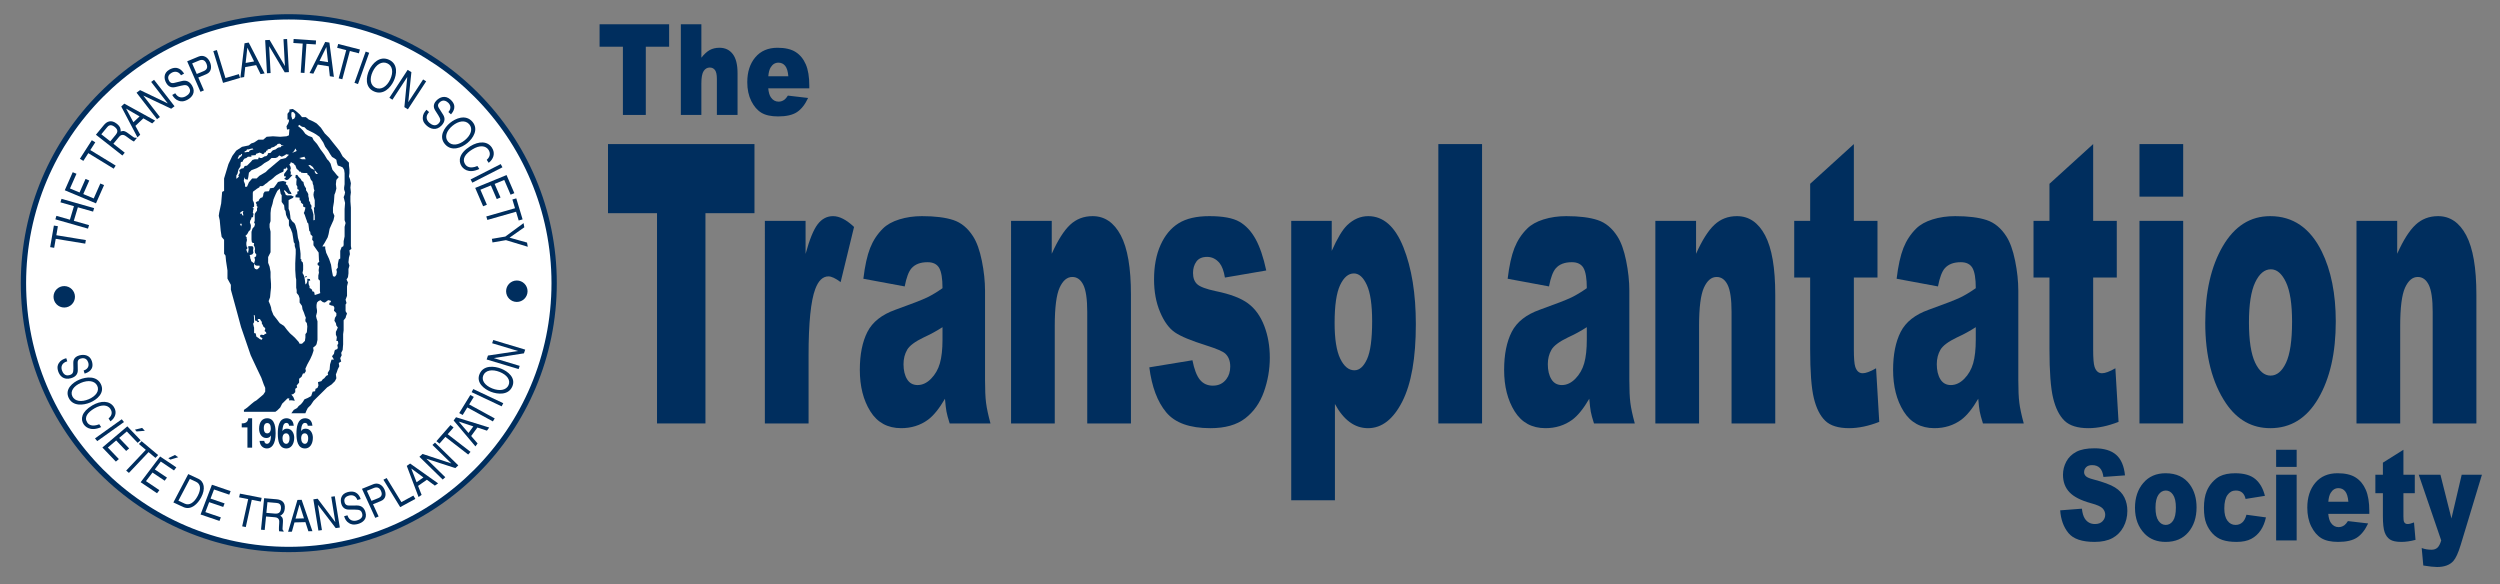 <?xml version="1.0" encoding="utf-8"?>
<!-- Generator: Adobe Illustrator 16.0.5, SVG Export Plug-In . SVG Version: 6.00 Build 0)  -->
<!DOCTYPE svg PUBLIC "-//W3C//DTD SVG 1.1//EN" "http://www.w3.org/Graphics/SVG/1.1/DTD/svg11.dtd">
<svg version="1.1" id="Layer_1" xmlns="http://www.w3.org/2000/svg" xmlns:xlink="http://www.w3.org/1999/xlink" x="0px" y="0px"
	 width="529.104px" height="123.678px" viewBox="0 0 529.104 123.678" enable-background="new 0 0 529.104 123.678"
	 xml:space="preserve">
<rect x="0" y="0" width="529.104" height="123.678" fill="#808080" stroke="none"/>
<g>
	<ellipse fill="#FFFFFF" cx="61.122" cy="59.928" rx="56.159" ry="56.364"/>
	<g>
		<path fill="#002E5E" d="M61.121,116.855c-31.276,0-56.72-25.537-56.72-56.927C4.401,28.538,29.845,3,61.121,3
			c31.277,0,56.722,25.538,56.722,56.928C117.843,91.318,92.398,116.855,61.121,116.855z M61.121,4.125
			c-30.655,0-55.595,25.033-55.595,55.803c0,30.77,24.94,55.802,55.595,55.802c30.656,0,55.597-25.032,55.597-55.802
			C116.718,29.158,91.777,4.125,61.121,4.125z"/>
	</g>
	<path fill="#FFFFFF" d="M65.728,67.46l0.884-0.817c0,0,0.723,0.224,0.943,0c0.222-0.218,1.768-0.249,1.768-0.249l1.385,0.438
		l0.818,1.569l0.32,1.511l0.373,2.387v2.07l-0.187,2.012l-0.377,1.383l-0.443,1.191l-0.248,1.695l-0.947,2.698l-2.02,2.01
		l-4.854,5.628l-5.676-0.305l7.693-13.672l0.758-4.647L65.728,67.46z"/>
	<polygon fill="#FFFFFF" points="61.739,73.245 61.739,73.245 60.558,72.279 61.54,71.315 62.523,72.038 62.721,72.764 
		62.523,73.483 61.739,74.928 61.54,75.654 61.346,74.21 	"/>
	<polygon fill="#FFFFFF" points="58.983,71.798 58.787,70.591 59.379,69.628 59.577,68.662 59.183,67.46 58.593,67.22 57.605,67.22 
		57.41,68.183 58.396,68.424 59.379,69.628 58.787,70.591 58,70.833 58,71.798 	"/>
	<polygon fill="#FFFFFF" points="55.445,66.259 56.03,66.018 57.016,65.773 56.03,66.018 55.839,67.22 	"/>
	<polygon fill="#FFFFFF" points="56.343,66.765 56.343,66.765 56.634,66.93 56.343,67.011 	"/>
	<polygon fill="#002E5E" points="61.972,23.062 62.586,23.468 63.408,24.181 63.915,24.787 64.734,24.787 65.354,25.293 
		66.272,25.699 66.993,26.105 67.911,27.019 68.731,28.233 69.652,29.145 70.37,30.061 71.189,31.078 71.906,31.988 72.521,33.106 
		73.238,33.812 73.854,34.425 73.854,35.028 73.952,35.845 73.952,36.655 73.854,37.362 74.057,37.871 74.263,38.786 74.161,39.695 
		74.263,40.708 74.161,41.522 74.161,42.636 74.263,43.957 74.263,45.071 74.263,45.982 74.263,47.099 74.263,47.912 74.263,49.028 
		74.263,50.14 74.263,51.052 74.263,52.068 74.367,52.677 73.952,52.981 74.057,53.794 73.854,54.502 73.751,55.515 73.952,56.227 
		73.751,56.935 73.751,57.851 73.646,58.661 73.338,59.166 73.646,59.779 73.444,60.585 73.444,61.603 73.444,62.616 73.14,63.429 
		73.338,64.138 73.14,64.443 73.14,65.048 73.14,65.859 73.444,66.37 73.238,66.875 73.14,67.278 72.728,67.79 72.728,68.393 
		72.728,69.004 72.728,69.917 72.622,70.728 72.622,71.541 72.622,72.856 72.521,74.073 72.21,74.683 72.316,75.187 72.008,75.799 
		72.21,76.507 71.699,76.814 71.805,77.522 71.495,78.13 71.29,78.743 71.087,79.248 71.189,80.06 70.883,80.669 70.166,81.378 
		69.241,81.983 68.424,82.8 67.502,83.71 66.372,84.828 65.76,85.738 65.146,86.345 64.836,86.952 64.634,87.458 61.664,87.458 
		62.175,86.75 62.891,86.345 63.2,85.94 63.709,85.535 64.121,85.026 64.427,84.521 65.146,84.218 65.861,83.81 66.168,82.896 
		66.683,82.8 66.779,82.291 67.193,82.085 67.396,81.58 67.296,80.868 68.014,80.669 68.322,80.261 68.632,80.06 69.038,79.548 
		69.444,79.349 69.347,78.943 69.759,78.232 69.855,77.118 70.166,76.108 70.676,76.108 70.268,75.395 70.676,74.888 70.778,74.381 
		70.883,74.073 71.394,73.873 71.495,73.568 71.394,73.062 71.602,72.656 71.495,72.151 71.189,72.151 71.29,71.337 71.087,70.829 
		71.087,70.224 71.29,69.816 71.495,69.309 71.189,68.904 71.087,68.393 70.778,67.886 70.883,67.278 71.189,66.775 71.189,66.268 
		70.676,65.757 70.778,65.149 70.576,64.746 70.059,64.643 69.652,64.443 69.759,64.034 70.059,63.935 69.961,63.629 69.444,63.528 
		69.038,63.835 68.731,64.034 68.322,63.935 67.807,63.528 67.396,63.73 67.093,64.034 66.993,64.542 66.993,65.048 67.093,65.657 
		67.093,66.061 66.993,66.47 66.888,66.875 66.993,67.383 67.193,67.992 67.193,68.904 67.193,69.816 67.193,70.931 67.193,71.943 
		66.993,72.856 66.779,73.164 66.272,73.568 66.372,74.179 66.068,75.086 65.656,76 65.043,77.118 64.634,78.03 64.734,78.539 
		64.427,79.044 64.121,79.044 63.814,79.753 63.303,80.16 63.303,80.969 62.791,81.58 62.891,81.983 62.486,82.291 62.486,82.997 
		62.073,83.404 61.664,83.507 62.073,84.015 62.278,84.521 62.378,84.828 61.766,84.723 61.147,84.723 61.252,84.316 60.844,84.316 
		60.332,84.828 59.717,85.435 59.308,86.244 58.692,86.851 58.282,87.154 51.625,87.154 51.625,86.75 52.342,86.244 53.159,85.535 
		53.776,85.026 54.287,84.723 55.006,84.116 55.724,83.507 56.13,82.896 56.13,82.085 55.823,81.378 55.312,79.955 54.389,78.03 
		53.059,75.187 51.011,69.212 50.189,66.163 48.86,61.297 48.86,60.283 48.141,58.964 48.141,57.241 47.834,55.212 47.732,54.098 
		47.426,53.69 47.426,50.749 46.911,50.14 46.709,48.823 46.503,46.596 46.296,45.682 46.399,44.971 46.81,43.042 47.014,40.61 
		47.426,40.404 47.426,37.771 48.348,34.727 49.165,33.004 49.987,31.885 51.211,31.078 52.648,30.774 53.159,30.364 53.776,30.163 
		54.699,29.554 55.724,29.554 56.438,28.947 57.77,28.844 59.308,28.947 60.638,28.844 61.147,28.638 61.252,27.322 60.745,27.421 
		60.638,26.71 60.945,26.209 61.147,25.699 61.147,25.293 60.844,25.293 60.844,24.688 60.844,24.079 61.252,23.57 61.252,23.166 	
		"/>
	<polygon fill="#FFFFFF" points="61.869,25.293 62.278,25.092 62.486,24.688 62.486,24.181 62.175,23.772 61.766,23.67 
		61.664,23.974 61.664,24.283 61.664,24.586 	"/>
	<polygon fill="#FFFFFF" points="63.303,26.41 63.915,26.818 64.427,26.917 64.942,27.421 65.76,27.829 66.372,28.133 
		66.888,28.435 67.605,28.947 68.014,29.554 68.424,30.163 68.831,31.078 69.444,31.885 69.855,32.594 70.268,33.207 70.778,33.509 
		71.189,33.812 71.29,34.425 71.495,35.028 72.107,35.233 72.521,35.435 72.83,35.944 72.931,36.655 72.931,37.362 72.931,37.973 
		72.931,38.986 72.83,39.695 72.83,40.101 73.031,40.708 72.931,41.218 72.728,41.723 72.83,42.129 73.031,42.942 72.931,44.258 
		72.931,45.577 72.931,46.596 73.14,47.202 72.931,48.01 72.931,48.923 72.931,50.039 72.728,51.052 72.728,51.866 72.622,52.167 
		72.316,52.27 72.008,53.082 72.008,53.89 72.008,54.707 71.699,54.906 71.495,55.924 71.495,56.632 71.189,57.035 71.29,57.547 
		71.189,58.156 70.883,58.56 70.472,58.458 70.268,57.446 70.059,56.025 69.652,54.807 69.038,53.491 68.831,52.58 68.831,52.167 
		68.216,52.167 68.731,51.355 69.347,50.242 69.549,49.529 69.759,48.417 70.166,47.502 70.576,46.596 70.778,45.682 70.472,44.971 
		70.472,43.957 70.676,42.738 70.778,41.218 70.983,40.708 71.189,39.9 71.087,38.986 71.189,38.072 71.699,37.464 71.29,37.058 
		70.883,36.547 70.37,35.944 70.166,35.335 69.961,34.622 69.549,34.014 69.241,33.712 68.632,32.7 67.807,31.583 67.093,30.468 
		66.372,29.657 66.068,29.049 65.248,28.747 64.634,28.335 64.121,27.627 63.611,27.122 63.096,26.71 	"/>
	<polygon fill="#FFFFFF" points="59.2,39.9 58.692,40.404 58.387,41.014 58.077,41.723 57.87,42.229 57.672,43.144 57.359,44.159 
		57.261,45.071 57.261,45.982 57.261,46.794 57.056,47.405 57.056,48.115 57.261,49.028 57.261,50.242 57.261,51.355 57.261,52.58 
		57.261,53.386 56.748,54.403 56.748,55.619 57.056,56.429 57.261,57.547 57.261,58.661 57.359,60.078 57.359,60.893 57.261,61.802 
		57.156,62.919 56.85,63.73 57.156,64.443 57.359,65.048 57.464,65.657 57.87,66.667 58.593,67.585 59.2,68.393 60.128,69.004 
		60.745,69.816 61.359,70.526 62.378,71.439 63.2,72.35 63.408,72.753 63.915,72.753 64.531,72.151 64.634,71.439 64.634,70.728 
		64.942,70.32 65.043,69.106 64.942,68.393 64.634,67.992 64.634,67.585 64.734,67.278 64.531,66.775 64.325,66.163 64.021,65.454 
		63.915,64.746 63.408,64.034 63.408,63.123 63.2,62.51 62.791,62.007 62.791,61.398 62.688,60.893 62.688,60.184 62.688,59.572 
		62.688,59.166 62.586,58.661 62.486,57.136 62.486,55.719 62.586,53.69 62.586,52.777 62.378,52.068 62.378,51.562 62.175,51.259 
		62.073,50.548 61.869,49.327 61.564,48.517 61.147,47.704 61.147,46.898 61.147,46.596 60.844,46.186 60.54,45.477 60.434,44.667 
		60.228,44.36 60.128,43.449 59.612,42.738 59.612,42.026 59.612,41.623 59.612,41.319 59.408,41.014 	"/>
	<polygon fill="#FFFFFF" points="53.979,67.449 53.911,66.706 53.708,66.706 53.776,67.383 53.776,67.992 53.776,68.191 
		53.569,68.53 53.639,68.803 53.708,69.14 53.776,69.345 53.776,69.611 53.776,70.224 53.776,70.491 54.116,70.558 54.187,70.895 
		54.252,71.234 54.665,71.507 55.006,71.777 55.413,71.913 55.552,71.572 55.072,71.305 55.072,70.895 55.413,70.829 55.623,70.895 
		55.959,70.895 55.959,70.693 56.371,70.627 56.302,70.289 56.028,70.087 56.028,69.882 56.167,69.611 56.028,69.345 55.756,69.14 
		55.623,68.803 55.413,68.46 55.413,68.127 55.208,67.854 55.006,67.519 54.594,67.519 54.528,67.79 54.8,67.925 54.8,68.127 
		54.528,68.191 54.389,67.992 54.187,67.854 53.979,67.854 	"/>
	<polygon fill="#FFFFFF" points="51.797,32.023 52.135,31.885 52.276,31.614 52.613,31.614 53.09,31.48 53.437,31.413 
		53.639,31.614 53.09,31.75 52.819,31.885 52.683,32.158 52.342,32.158 52.001,32.227 51.729,32.227 	"/>
	<polygon fill="#FFFFFF" points="50.291,33.573 50.361,33.377 50.497,33.169 50.566,32.902 50.912,32.832 51.044,32.563 
		51.249,32.632 51.183,32.832 51.113,33.036 50.912,33.169 50.701,33.377 50.566,33.573 	"/>
	<polygon fill="#FFFFFF" points="60.06,30.736 59.511,30.736 59.445,30.533 59.167,30.402 58.761,30.468 58.559,30.736 
		58.282,30.869 58.012,31.078 57.599,31.208 57.396,31.279 57.261,31.48 56.916,31.549 56.642,31.614 56.642,31.818 56.371,31.885 
		56.237,32.227 55.959,32.292 55.894,32.494 55.623,32.632 55.277,32.43 54.937,32.292 54.594,32.43 54.187,32.563 54.116,32.832 
		53.159,32.902 53.227,33.169 52.478,33.169 52.135,33.441 51.729,33.573 51.457,33.913 51.385,34.186 50.976,34.319 50.912,34.793 
		50.912,35.131 50.771,35.403 50.497,35.81 50.361,36.279 50.291,36.688 50.019,37.161 50.019,37.837 50.224,37.701 50.566,37.362 
		50.429,37.094 50.634,36.818 50.771,36.547 50.701,36.279 50.634,36.012 50.912,35.81 51.113,35.672 51.526,35.606 51.797,35.131 
		52.276,35.063 52.683,34.659 53.09,34.254 53.437,33.848 53.911,33.712 54.321,33.712 54.665,33.712 54.665,33.509 54.8,33.304 
		55.072,33.441 55.413,33.441 55.756,33.238 55.959,33.106 56.371,33.036 56.642,32.765 56.713,32.43 57.261,32.361 57.534,32.023 
		57.738,31.818 58.352,31.614 58.692,31.346 58.968,31.208 59.445,31.143 59.511,30.942 59.854,30.803 	"/>
	<polygon fill="#FFFFFF" points="51.249,45.548 51.183,45.206 50.771,45.206 50.912,44.936 51.32,44.667 51.526,44.667 
		51.385,45.003 51.457,45.34 51.526,45.611 	"/>
	<polygon fill="#FFFFFF" points="54.321,56.227 54.73,56.227 54.937,56.227 54.937,56.562 54.665,56.833 54.389,57.035 
		53.979,56.902 53.776,56.562 53.776,56.295 53.776,56.025 53.776,55.752 53.437,55.481 53.159,55.28 53.09,54.94 52.957,54.603 
		52.957,54.332 52.819,54.067 53.025,53.931 53.368,53.86 53.569,53.591 53.639,53.386 53.569,53.182 53.569,52.915 53.639,52.437 
		53.437,52.101 53.227,52.101 52.819,52.101 52.546,52.101 52.546,52.372 52.613,52.642 52.613,52.915 52.546,53.182 52.546,53.386 
		52.478,53.591 52.205,53.117 52.135,52.777 52.342,52.642 52.342,52.372 52.205,52.167 52.135,51.76 52.135,51.355 52.205,51.087 
		52.276,50.749 52.205,50.548 52.205,50.211 51.936,49.939 52.276,49.599 52.412,49.398 52.613,48.992 52.957,48.656 53.025,48.454 
		53.09,48.042 53.09,47.641 52.888,47.099 52.957,46.692 53.159,46.352 53.227,46.017 53.569,45.947 53.569,45.682 53.639,45.409 
		53.639,45.206 53.503,45.003 53.569,44.734 53.569,44.532 53.708,44.124 53.437,43.987 53.776,43.72 53.776,43.517 53.776,43.175 
		53.708,42.838 53.503,42.368 53.503,41.965 53.503,41.556 53.503,41.218 53.503,40.811 53.569,40.541 54.05,40.201 54.389,39.935 
		54.868,39.66 55.006,39.39 55.552,39.39 55.894,39.19 56.096,38.986 56.51,38.715 56.713,38.512 57.056,38.243 57.464,37.973 
		57.87,37.634 58.077,37.429 58.49,37.094 59.308,36.618 59.787,36.416 59.989,36.279 60.06,35.742 60.54,35.672 60.674,35.335 
		60.54,35.672 60.674,35.335 60.877,35.81 60.674,36.08 60.54,36.279 60.264,36.618 60.128,36.818 60.128,37.295 60.54,37.362 
		60.401,37.634 60.128,37.837 60.606,38.108 60.945,38.039 61.218,37.771 61.902,37.028 61.491,36.958 61.564,36.547 61.423,36.012 
		61.564,35.606 61.423,35.131 61.218,34.861 61.423,34.659 61.564,34.319 61.835,34.455 62.245,34.659 62.309,34.861 62.517,34.994 
		62.654,35.403 62.791,35.742 63.131,36.012 63.408,36.348 63.677,36.348 63.747,36.547 64.36,36.618 65.112,36.618 64.977,36.818 
		65.315,37.094 65.592,37.429 65.656,37.701 65.797,38.039 66.137,38.443 66.203,38.916 66.339,39.255 66.413,39.935 66.546,40.336 
		66.413,40.676 66.339,41.218 66.413,41.69 66.612,42.368 66.612,43.245 66.612,43.854 66.413,43.923 66.474,44.327 66.474,44.866 
		66.612,45.611 66.612,46.557 66.339,46.627 66.339,45.883 66.339,45.409 66.137,44.667 66.068,44.397 65.861,44.056 65.932,43.651 
		65.861,43.379 65.656,43.175 65.656,42.908 65.384,42.434 65.384,42.026 65.248,41.486 65.248,41.082 65.043,40.676 64.77,40.271 
		64.77,39.861 64.634,39.66 64.427,39.32 64.292,38.916 64.221,38.512 63.885,38.306 63.611,37.837 63.2,37.429 62.928,37.028 
		62.586,37.028 62.517,37.634 62.791,37.837 62.721,38.512 62.721,39.118 62.928,39.462 62.928,39.999 63.266,40.201 63.2,40.473 
		62.928,40.541 62.928,41.082 62.586,41.218 62.517,41.758 63.408,41.824 63.408,42.368 63.677,42.502 63.677,42.838 63.885,43.042 
		64.156,43.245 64.156,43.72 64.634,43.923 64.563,44.327 64.427,44.803 64.292,45.071 64.499,45.477 64.634,45.883 64.77,46.289 
		64.905,46.627 65.043,47.099 65.248,47.305 65.315,47.774 65.384,48.313 65.453,48.856 65.656,49.061 65.726,49.599 66.137,50.004 
		66.068,50.749 66.339,51.087 66.339,51.899 66.956,52.777 67.436,53.455 67.502,55.01 67.571,55.413 67.227,55.685 67.227,56.088 
		67.571,56.295 67.436,57.174 67.502,57.714 67.368,58.325 67.368,59.065 67.708,59.406 67.708,60.213 67.708,60.824 67.708,61.566 
		67.778,62.041 67.227,62.246 66.612,62.445 66.546,62.041 66.474,61.771 66.068,61.632 66.068,61.365 65.797,61.093 65.517,60.959 
		65.517,60.552 65.384,60.347 65.315,60.011 65.315,59.671 65.315,59.406 65.656,59.406 65.592,59.065 65.043,58.996 65.043,59.474 
		64.905,59.945 64.634,60.213 64.563,59.541 64.499,59.065 64.427,58.729 64.77,58.661 64.977,58.592 64.77,58.39 64.427,58.729 
		64.292,58.257 64.021,57.781 64.156,57.105 64.156,56.088 64.087,55.55 63.747,55.212 63.814,54.94 63.611,54.807 63.611,53.723 
		63.541,53.048 63.408,52.167 63.333,51.289 63.061,50.343 62.857,48.856 62.517,47.641 62.309,47.234 61.835,46.828 61.491,46.289 
		61.423,45.611 61.288,44.734 61.08,44.189 61.08,43.175 61.08,42.368 61.423,42.162 61.972,41.894 62.175,41.623 61.629,41.353 
		60.745,41.353 60.466,41.218 60.332,40.811 60.128,40.473 60.194,40.201 60.674,40.676 61.012,41.014 61.699,41.082 61.564,40.676 
		61.359,40.473 61.218,40.138 61.08,39.795 60.877,39.39 60.81,39.19 60.466,38.986 60.606,38.512 59.923,38.306 59.372,38.379 
		58.83,38.512 58.559,38.916 58.214,39.39 57.94,39.733 57.12,39.861 57.056,40.138 56.916,40.473 56.028,40.541 55.756,40.945 
		55.688,41.42 55.552,41.758 55.143,41.894 54.8,42.3 54.73,42.571 54.389,42.636 54.116,42.908 54.321,43.245 54.321,43.583 
		54.528,43.789 54.389,44.124 54.389,44.597 54.116,44.936 53.911,45.271 53.911,45.947 53.911,46.692 53.776,47.167 53.979,47.37 
		53.845,47.912 53.437,48.381 53.227,49.061 53.227,49.872 53.227,50.685 53.297,51.223 53.503,51.425 53.776,51.425 53.708,51.899 
		53.911,52.303 53.979,52.708 53.911,53.048 53.979,53.517 54.252,53.86 54.187,54.264 53.845,54.466 53.979,55.01 53.776,55.752 
		53.979,56.088 	"/>
	<polygon fill="#FFFFFF" points="67.296,36.818 66.612,36.012 66.203,35.335 65.656,34.93 65.248,34.93 65.797,35.606 
		66.612,36.012 66.612,36.416 66.888,36.818 	"/>
	<polygon fill="#FFFFFF" points="64.977,34.116 64.703,33.712 64.427,33.169 63.333,33.441 63.885,33.712 64.703,33.712 	"/>
	<polygon fill="#FFFFFF" points="52.276,39.526 52.683,38.579 53.368,37.771 54.321,37.771 54.868,37.226 55.552,36.818 
		56.237,36.416 56.78,35.877 57.599,35.199 58.559,34.386 59.372,33.712 60.466,33.441 61.147,32.765 60.606,32.632 60.194,32.902 
		59.646,33.169 59.104,32.902 58.692,33.304 58.282,33.441 57.464,33.441 56.916,33.982 55.959,34.525 55.277,35.063 54.321,35.606 
		53.227,36.012 52.683,36.547 52.546,37.496 52.412,38.039 51.863,37.902 51.729,37.496 51.591,38.306 51.863,38.986 51.863,39.526 
			"/>
	<polygon fill="#FFFFFF" points="61.835,32.361 62.245,31.953 62.517,31.413 62.791,31.953 	"/>
	<polygon fill="#FFFFFF" points="51.044,47.912 51.183,47.37 50.771,47.37 	"/>
	<polygon fill="#002E5E" points="10.615,52.305 11.404,47.736 12.252,47.876 11.925,49.784 18.169,50.807 18.042,51.566 
		11.792,50.544 11.463,52.447 	"/>
	<polygon fill="#002E5E" points="12.796,42.822 13.016,42.081 19.922,44.047 19.701,44.787 16.479,43.872 15.623,46.731 
		18.846,47.648 18.624,48.391 11.717,46.421 11.937,45.682 14.796,46.497 15.651,43.636 	"/>
	<polygon fill="#002E5E" points="22.025,39.171 20.313,43.039 13.707,40.265 15.392,36.446 16.187,36.778 14.811,39.889 
		16.837,40.738 18.103,37.871 18.892,38.202 17.627,41.072 19.838,42 21.234,38.838 	"/>
	<polygon fill="#002E5E" points="16.911,33.604 19.435,29.677 20.166,30.123 19.11,31.76 24.481,35.042 24.06,35.698 18.692,32.414 
		17.64,34.051 	"/>
	<path fill="#002E5E" d="M23.996,30.427l1.2-1.458c0.592-0.719,1.194-0.368,1.655-0.007c0.209,0.164,1.075,0.814,1.493,0.995
		l0.606-0.735l-0.125-0.098c-0.287,0.083-0.429,0.021-0.747-0.218l-1.046-0.76c-0.799-0.585-1.148-0.443-1.493-0.295
		c0.022-0.448-0.005-1.024-0.831-1.671c-1.186-0.932-2.11-0.453-2.715,0.279l-1.695,2.055l5.604,4.397l0.496-0.599L23.996,30.427z
		 M21.441,28.419l1.238-1.5c0.244-0.295,0.729-0.74,1.596-0.059c0.827,0.648,0.585,1.222,0.221,1.66l-1.151,1.395L21.441,28.419z"/>
	<path fill="#002E5E" d="M30.342,25.044l1.874,1.075l0.619-0.588l-6.53-3.596l-0.644,0.606l3.43,6.532l0.586-0.554l-1.021-1.88
		L30.342,25.044z M28.232,25.868L26.7,23.017l0.011-0.014l2.827,1.631L28.232,25.868z"/>
	<polygon fill="#002E5E" points="31.993,17.342 32.604,16.892 36.939,22.49 36.231,23.01 30.355,20.238 30.342,20.248 
		33.846,24.768 33.233,25.221 28.899,19.621 29.646,19.068 35.48,21.871 35.494,21.864 	"/>
	<path fill="#002E5E" d="M38.316,15.931c-0.591-0.918-1.415-0.85-1.989-0.53c-0.428,0.245-1.074,0.794-0.528,1.719
		c0.305,0.517,0.71,0.512,1.056,0.431l1.684-0.412c0.766-0.182,1.54,0.011,2.112,0.98c0.849,1.439-0.032,2.46-0.901,2.951
		c-0.938,0.527-1.507,0.395-1.877,0.277c-0.708-0.226-1.09-0.686-1.425-1.252l0.64-0.36c0.653,1.099,1.591,1.001,2.24,0.634
		c0.494-0.273,1.24-0.897,0.724-1.767c-0.374-0.636-0.743-0.7-1.715-0.468l-1.209,0.292c-0.385,0.093-1.301,0.236-1.923-0.826
		c-0.562-0.946-0.595-2.167,0.631-2.86c1.772-0.994,2.7,0.176,3.124,0.831L38.316,15.931z"/>
	<path fill="#002E5E" d="M41.969,16.403l1.698-0.701c1.168-0.487,1.153-1.679,0.761-2.578c-0.455-1.042-1.394-1.567-2.391-1.157
		l-2.424,1.007l2.815,6.458l0.728-0.303L41.969,16.403z M40.668,13.419l1.477-0.614c0.601-0.248,1.181-0.181,1.534,0.639
		c0.381,0.871,0.065,1.344-0.589,1.615l-1.448,0.6L40.668,13.419z"/>
	<polygon fill="#002E5E" points="47.715,16.516 50.556,15.686 50.803,16.49 47.204,17.539 45.145,10.817 45.9,10.595 	"/>
	<path fill="#002E5E" d="M54.212,13.781l0.939,1.912l0.852-0.15l-3.366-6.538L51.755,9.16l-0.885,7.289l0.802-0.141l0.229-2.115
		L54.212,13.781z M51.989,13.322l0.356-3.201l0.019-0.005l1.413,2.889L51.989,13.322z"/>
	<polygon fill="#002E5E" points="59.994,8.295 60.761,8.256 61.146,15.263 60.258,15.308 56.98,9.806 56.963,9.806 57.269,15.464 
		56.504,15.502 56.121,8.497 57.059,8.451 60.292,13.958 60.304,13.958 	"/>
	<polygon fill="#002E5E" points="62.146,8.26 66.888,8.567 66.831,9.405 64.854,9.277 64.436,15.441 63.646,15.39 64.065,9.226 
		62.089,9.098 	"/>
	<path fill="#002E5E" d="M69.573,14.03l0.234,2.103l0.856,0.137l-0.947-7.256l-0.886-0.141l-3.318,6.585l0.805,0.129l0.938-1.922
		L69.573,14.03z M67.632,12.872l1.43-2.904l0.017,0.002l0.346,3.183L67.632,12.872z"/>
	<polygon fill="#002E5E" points="71.572,9.306 76.172,10.477 75.957,11.286 74.041,10.798 72.444,16.775 71.68,16.583 
		73.274,10.604 71.356,10.117 	"/>
	<polygon fill="#002E5E" points="75.766,17.793 75.017,17.539 77.391,10.916 78.133,11.17 	"/>
	<path fill="#002E5E" d="M83.317,17.155c0.654-1.376,0.982-3.627-1.002-4.517c-1.983-0.892-3.525,0.813-4.174,2.188
		c-0.652,1.374-0.981,3.628,1.003,4.52C81.127,20.238,82.67,18.535,83.317,17.155z M82.579,16.824
		c-0.71,1.498-1.919,2.277-3.073,1.762c-1.157-0.52-1.338-1.926-0.626-3.427c0.705-1.5,1.919-2.278,3.073-1.757
		C83.112,13.92,83.29,15.322,82.579,16.824z"/>
	<polygon fill="#002E5E" points="89.548,16.815 90.194,17.216 86.329,23.137 85.582,22.671 86.193,16.331 86.178,16.319 
		83.057,21.103 82.409,20.701 86.277,14.783 87.069,15.273 86.411,21.587 86.426,21.596 	"/>
	<path fill="#002E5E" d="M94.899,23.713c0.723-0.831,0.406-1.575-0.082-2.01c-0.369-0.329-1.104-0.755-1.839,0.03
		c-0.414,0.438-0.29,0.815-0.102,1.113l0.911,1.437c0.41,0.661,0.454,1.437-0.318,2.259c-1.148,1.228-2.418,0.719-3.156,0.056
		c-0.8-0.711-0.844-1.281-0.839-1.66c0.006-0.724,0.338-1.221,0.792-1.704l0.544,0.488c-0.873,0.939-0.497,1.777,0.062,2.273
		c0.417,0.375,1.247,0.877,1.948,0.136c0.504-0.541,0.457-0.901-0.062-1.734L92.1,23.362c-0.205-0.33-0.622-1.14,0.226-2.04
		c0.755-0.807,1.939-1.21,2.986-0.271c1.511,1.344,0.645,2.557,0.136,3.149L94.899,23.713z"/>
	<path fill="#002E5E" d="M98.92,30.267c1.184-0.977,2.46-2.883,1.049-4.513c-1.412-1.624-3.549-0.714-4.735,0.264
		c-1.185,0.979-2.462,2.882-1.051,4.509C95.593,32.155,97.734,31.246,98.92,30.267z M98.393,29.66
		c-1.295,1.066-2.729,1.272-3.553,0.328c-0.819-0.947-0.372-2.292,0.919-3.363c1.292-1.065,2.728-1.27,3.552-0.326
		C100.133,27.246,99.684,28.591,98.393,29.66z"/>
	<path fill="#002E5E" d="M103.012,33.833c0.946-0.843,0.675-1.672,0.373-2.13c-0.571-0.87-1.84-1.069-3.436-0.071
		c-1.429,0.889-2.261,1.979-1.476,3.167c0.277,0.423,1.007,0.995,2.563,0.333l0.411,0.631c-2.459,1.162-3.532-0.247-3.767-0.607
		c-0.718-1.093-0.524-2.72,1.803-4.178c1.865-1.166,3.709-1.129,4.627,0.27c0.814,1.238,0.269,2.489-0.682,3.213L103.012,33.833z"/>
	<polygon fill="#002E5E" points="99.964,38.66 99.597,37.975 105.973,34.727 106.338,35.406 	"/>
	<polygon fill="#002E5E" points="102.247,43.654 100.572,39.772 107.208,37.049 108.859,40.883 108.063,41.206 106.718,38.085 
		104.684,38.924 105.931,41.8 105.133,42.126 103.892,39.244 101.674,40.155 103.042,43.328 	"/>
	<polygon fill="#002E5E" points="109.267,41.982 110.604,46.429 109.777,46.667 109.22,44.812 103.142,46.549 102.919,45.81 
		108.997,44.071 108.441,42.22 	"/>
	<polygon fill="#002E5E" points="104.232,51.313 104.099,50.551 106.951,50.065 110.807,47.222 110.966,48.107 107.845,50.299 
		111.542,51.338 111.699,52.226 107.083,50.825 	"/>
	<path fill="#002E5E" d="M17.703,78.416c1.039-0.337,1.159-1.098,0.971-1.687c-0.139-0.442-0.542-1.145-1.572-0.85
		c-0.578,0.161-0.668,0.526-0.665,0.858l0.027,1.615c0.004,0.73-0.364,1.391-1.444,1.697c-1.61,0.453-2.418-0.568-2.707-1.463
		c-0.307-0.965-0.045-1.451,0.152-1.757c0.381-0.59,0.922-0.839,1.559-1.019l0.21,0.66c-1.233,0.346-1.35,1.219-1.135,1.887
		c0.162,0.507,0.604,1.316,1.581,1.04c0.708-0.2,0.856-0.514,0.851-1.446l-0.02-1.162c-0.001-0.369,0.064-1.227,1.25-1.562
		c1.064-0.3,2.272-0.061,2.675,1.198c0.581,1.823-0.784,2.407-1.524,2.646L17.703,78.416z"/>
	<path fill="#002E5E" d="M19.102,85.181c1.399-0.591,3.142-2.009,2.256-3.86c-0.882-1.854-3.163-1.568-4.559-0.976
		c-1.402,0.59-3.143,2.007-2.261,3.863C15.423,86.059,17.704,85.776,19.102,85.181z M18.773,84.492
		c-1.523,0.645-2.946,0.467-3.459-0.615c-0.512-1.076,0.285-2.195,1.808-2.844c1.53-0.645,2.949-0.461,3.463,0.617
		C21.098,82.724,20.298,83.845,18.773,84.492z"/>
	<path fill="#002E5E" d="M22.977,88.569c0.942-0.796,0.685-1.585,0.392-2.028c-0.553-0.835-1.809-1.035-3.396-0.103
		c-1.413,0.839-2.248,1.864-1.487,3.007c0.266,0.406,0.982,0.958,2.523,0.346l0.402,0.604c-2.445,1.082-3.481-0.273-3.716-0.62
		c-0.691-1.049-0.484-2.599,1.828-3.965c1.854-1.091,3.676-1.035,4.567,0.309c0.788,1.189,0.235,2.375-0.714,3.056L22.977,88.569z"
		/>
	<polygon fill="#002E5E" points="20.578,93.364 20.106,92.781 25.767,88.734 26.24,89.323 	"/>
	<path fill="#002E5E" d="M25.155,97.158l-2.331-2.441l1.764-1.5l2.113,2.221l0.634-0.537l-2.114-2.214l1.62-1.374l2.292,2.404
		l0.631-0.538L26.95,90.23l-5.282,4.478l2.855,2.985L25.155,97.158z M30.653,91.17l-0.579-0.612l-1.516,0.379l0.356,0.382
		L30.653,91.17z"/>
	<polygon fill="#002E5E" points="29.965,93.374 33.469,96.312 32.9,96.91 31.442,95.689 27.285,100.087 26.701,99.597 30.86,95.198 
		29.399,93.972 	"/>
	<path fill="#002E5E" d="M36.062,97.267l-0.442-0.295l1.395-0.68l0.707,0.477L36.062,97.267z M33.236,104.392l-3.469-2.334
		l4.123-5.446l3.428,2.301l-0.495,0.651l-2.79-1.878l-1.267,1.67l2.577,1.729l-0.494,0.654l-2.573-1.729l-1.379,1.818l2.838,1.908
		L33.236,104.392z"/>
	<path fill="#002E5E" d="M36.692,106.335l2.07,0.962c1.702,0.796,3.118-0.705,3.825-2.053c0.908-1.729,0.701-3.304-0.648-3.932
		l-2.097-0.976L36.692,106.335z M40.179,101.355l1.303,0.607c0.952,0.445,1.15,1.483,0.359,2.996
		c-0.796,1.511-1.822,2.064-2.728,1.639l-1.357-0.63L40.179,101.355z"/>
	<polygon fill="#002E5E" points="46.453,110.251 42.443,108.886 44.853,102.591 48.81,103.939 48.521,104.693 45.296,103.596 
		44.558,105.525 47.532,106.537 47.243,107.291 44.269,106.279 43.466,108.382 46.741,109.498 	"/>
	<polygon fill="#002E5E" points="50.782,104.473 55.374,105.368 55.202,106.152 53.286,105.781 52.019,111.548 51.255,111.396 
		52.525,105.632 50.607,105.256 	"/>
	<path fill="#002E5E" d="M56.305,109.311l1.882,0.163c0.928,0.08,0.959,0.731,0.904,1.281c-0.024,0.248-0.097,1.261-0.026,1.678
		l0.955,0.084l0.012-0.148c-0.227-0.18-0.252-0.32-0.222-0.691l0.073-1.213c0.056-0.929-0.256-1.126-0.566-1.312
		c0.39-0.219,0.86-0.542,0.956-1.524c0.139-1.414-0.771-1.876-1.711-1.96l-2.66-0.23l-0.66,6.663l0.778,0.066L56.305,109.311z
		 M56.601,106.275l1.938,0.17c0.385,0.033,1.026,0.173,0.924,1.203c-0.096,0.985-0.715,1.098-1.282,1.049l-1.804-0.154
		L56.601,106.275z"/>
	<path fill="#002E5E" d="M64.638,110.504l0.628,1.933l0.854-0.021l-2.282-6.635l-0.887,0.023l-1.976,6.742l0.803-0.021l0.546-1.962
		L64.638,110.504z M62.543,109.757l0.839-2.971H63.4l0.935,2.924L62.543,109.757z"/>
	<polygon fill="#002E5E" points="70.104,105.137 70.851,105.029 71.922,111.644 71.054,111.769 67.287,106.841 67.273,106.845 
		68.134,112.188 67.388,112.294 66.317,105.68 67.229,105.55 70.951,110.483 70.966,110.483 	"/>
	<path fill="#002E5E" d="M75.634,105.817c-0.339-0.983-1.149-1.104-1.774-0.935c-0.469,0.127-1.222,0.494-0.922,1.471
		c0.166,0.545,0.552,0.636,0.901,0.64l1.718-0.009c0.779,0.004,1.472,0.356,1.78,1.377c0.467,1.525-0.626,2.273-1.577,2.532
		c-1.031,0.278-1.538,0.03-1.866-0.164c-0.621-0.362-0.878-0.877-1.064-1.479l0.705-0.188c0.355,1.165,1.28,1.283,1.99,1.09
		c0.539-0.146,1.401-0.554,1.123-1.476c-0.203-0.674-0.54-0.813-1.529-0.819l-1.231,0.002c-0.391,0-1.303-0.072-1.645-1.193
		c-0.304-1-0.035-2.141,1.303-2.505c1.945-0.524,2.547,0.769,2.792,1.466L75.634,105.817z"/>
	<path fill="#002E5E" d="M78.946,106.715l1.671-0.679c1.153-0.466,1.133-1.604,0.743-2.462c-0.454-0.992-1.381-1.489-2.365-1.089
		l-2.387,0.967l2.807,6.146l0.716-0.29L78.946,106.715z M77.648,103.873l1.457-0.592c0.591-0.239,1.166-0.176,1.521,0.604
		c0.379,0.83,0.066,1.279-0.575,1.544l-1.426,0.574L77.648,103.873z"/>
	<polygon fill="#002E5E" points="84.95,106.266 87.484,104.886 87.908,105.582 84.698,107.328 81.146,101.53 81.825,101.166 	"/>
	<path fill="#002E5E" d="M90.341,101.534l1.692,1.243l0.685-0.481l-5.919-4.192l-0.708,0.498l2.494,6.591l0.646-0.451l-0.749-1.905
		L90.341,101.534z M88.165,102.06l-1.119-2.885l0.012-0.012l2.551,1.886L88.165,102.06z"/>
	<polygon fill="#002E5E" points="91.521,94.171 92.066,93.672 96.995,98.493 96.364,99.068 90.269,97.093 90.255,97.103 
		94.241,100.998 93.694,101.492 88.764,96.673 89.431,96.07 95.492,98.072 95.505,98.061 	"/>
	<polygon fill="#002E5E" points="92.358,93.374 95.338,89.961 95.993,90.472 94.753,91.896 99.582,95.633 99.088,96.202 
		94.258,92.46 93.016,93.884 	"/>
	<path fill="#002E5E" d="M101.034,90.482l2.024,0.664l0.484-0.66l-7.03-2.18l-0.504,0.688l4.612,5.482l0.457-0.622l-1.359-1.575
		L101.034,90.482z M99.156,91.637l-2.049-2.393l0.01-0.011l3.059,1.012L99.156,91.637z"/>
	<polygon fill="#002E5E" points="97.189,87.424 99.538,83.601 100.277,84.004 99.296,85.597 104.702,88.554 104.311,89.189 
		98.902,86.234 97.922,87.829 	"/>
	<polygon fill="#002E5E" points="106.515,85.335 106.167,85.994 99.815,83 100.165,82.343 	"/>
	<path fill="#002E5E" d="M106.048,78.02c-1.414-0.56-3.706-0.786-4.532,1.087c-0.835,1.875,0.949,3.246,2.363,3.805
		c1.417,0.557,3.704,0.785,4.535-1.089C109.245,79.95,107.465,78.574,106.048,78.02z M105.741,78.714
		c1.543,0.609,2.374,1.709,1.892,2.797c-0.485,1.094-1.9,1.309-3.444,0.705c-1.543-0.612-2.37-1.709-1.888-2.801
		C102.784,78.326,104.198,78.108,105.741,78.714z"/>
	<polygon fill="#002E5E" points="104.158,72.644 104.389,71.965 111.153,73.994 110.888,74.783 104.529,75.781 104.525,75.792 
		109.99,77.435 109.76,78.115 102.994,76.083 103.274,75.249 109.618,74.298 109.623,74.284 	"/>
	<path fill="#002E5E" d="M51.163,89.601h0.141c0.959,0,1.217-0.613,1.239-1.082h0.817v6.228h-0.994v-4.29h-1.203V89.601z"/>
	<path fill="#002E5E" d="M54.937,93.307c0.085,0.991,0.703,1.606,1.563,1.606c0.91,0,1.833-0.782,1.833-3.191
		c0-0.875-0.027-3.203-1.778-3.203c-0.987,0-1.719,0.712-1.719,2.237c0,1.044,0.562,1.947,1.527,1.947
		c0.341,0,0.734-0.108,0.961-0.528l0.014,0.021c-0.005,1.305-0.417,1.734-0.834,1.734c-0.304,0-0.522-0.186-0.578-0.613v-0.011
		H54.937z M55.832,90.582c0-0.895,0.461-1.052,0.716-1.052c0.511,0,0.763,0.438,0.763,1.146c0,0.738-0.384,1.047-0.732,1.047
		C56.2,91.722,55.832,91.519,55.832,90.582z"/>
	<path fill="#002E5E" d="M60.55,91.703c-0.379,0-0.763,0.29-0.763,1.07c0,0.675,0.317,1.158,0.79,1.158
		c0.364,0,0.699-0.34,0.699-1.188C61.275,91.958,60.861,91.703,60.55,91.703z M61.181,90.098c-0.029-0.349-0.212-0.597-0.582-0.597
		c-0.646,0-0.795,0.911-0.831,1.721l0.011,0.016c0.139-0.229,0.384-0.516,0.945-0.516c1.046,0,1.544,0.988,1.544,1.918
		c0,1.361-0.674,2.273-1.647,2.273c-1.531,0-1.829-1.58-1.829-3.131c0-1.186,0.13-3.264,1.877-3.264c0.207,0,0.78,0.095,1.031,0.406
		c0.277,0.33,0.375,0.516,0.468,1.173H61.181z"/>
	<path fill="#002E5E" d="M66.121,90.098c-0.093-0.657-0.193-0.843-0.471-1.173c-0.25-0.312-0.825-0.406-1.032-0.406
		c-1.745,0-1.875,2.078-1.875,3.264c0,1.551,0.297,3.131,1.827,3.131c0.972,0,1.648-0.912,1.648-2.273
		c0-0.93-0.497-1.918-1.542-1.918c-0.56,0-0.808,0.287-0.943,0.516l-0.014-0.016c0.034-0.81,0.183-1.721,0.829-1.721
		c0.37,0,0.556,0.248,0.583,0.597H66.121z M65.224,92.744c0,0.848-0.333,1.188-0.696,1.188c-0.476,0-0.789-0.483-0.789-1.158
		c0-0.78,0.382-1.07,0.761-1.07C64.812,91.703,65.224,91.958,65.224,92.744z"/>
	<path fill="#002E5E" d="M111.653,61.632c0,1.256-1.02,2.27-2.271,2.27c-1.256,0-2.27-1.014-2.27-2.27
		c0-1.252,1.014-2.268,2.27-2.268C110.633,59.365,111.653,60.38,111.653,61.632z"/>
	<circle fill="#002E5E" cx="13.596" cy="62.816" r="2.27"/>
	<polygon fill="#002E5E" points="128.678,30.494 159.678,30.494 159.678,45.119 149.303,45.119 149.303,89.619 139.053,89.619 
		139.053,45.119 128.678,45.119 	"/>
	<path fill="#002E5E" d="M161.878,46.744h8.617v7.002c0.826-3.043,1.68-5.139,2.559-6.283s1.965-1.719,3.258-1.719
		c1.352,0,2.832,0.764,4.441,2.287l-2.84,11.676c-1.082-0.809-1.939-1.213-2.57-1.213c-1.203,0-2.135,0.891-2.795,2.668
		c-0.947,2.508-1.42,7.195-1.42,14.066v14.391h-9.25V46.744z"/>
	<path fill="#002E5E" d="M199.472,69.244c-1.262,0.812-2.578,1.529-3.945,2.15c-1.863,0.893-3.043,1.771-3.539,2.637
		c-0.512,0.893-0.766,1.906-0.766,3.041c0,1.299,0.25,2.361,0.754,3.186s1.244,1.236,2.221,1.236c1.021,0,1.973-0.445,2.852-1.338
		s1.502-1.98,1.871-3.266c0.367-1.285,0.553-2.955,0.553-5.01V69.244z M191.472,60.619l-8.75-1.625
		c0.33-2.754,0.809-4.922,1.434-6.502s1.523-2.951,2.699-4.113c0.844-0.838,2.002-1.486,3.479-1.945s3.072-0.689,4.789-0.689
		c2.756,0,4.969,0.277,6.641,0.828c1.672,0.553,3.064,1.705,4.18,3.455c0.781,1.211,1.398,2.928,1.852,5.15
		c0.451,2.223,0.678,4.344,0.678,6.363v18.947c0,2.021,0.07,3.604,0.215,4.748c0.143,1.145,0.455,2.605,0.938,4.383h-8.637
		c-0.348-1.098-0.574-1.936-0.68-2.514c-0.105-0.576-0.211-1.48-0.316-2.715c-1.207,2.076-2.404,3.559-3.596,4.449
		c-1.629,1.186-3.52,1.779-5.674,1.779c-2.865,0-5.039-1.186-6.523-3.557s-2.227-5.293-2.227-8.77c0-3.26,0.535-5.941,1.605-8.043
		s3.045-3.664,5.924-4.689c3.451-1.238,5.689-2.107,6.715-2.605c1.023-0.498,2.109-1.152,3.256-1.961
		c0-2.035-0.234-3.461-0.703-4.277c-0.469-0.814-1.291-1.223-2.469-1.223c-1.512,0-2.646,0.434-3.4,1.301
		C192.31,57.474,191.833,58.748,191.472,60.619z"/>
	<path fill="#002E5E" d="M213.982,46.744h8.613v6.965c1.275-2.855,2.566-4.898,3.875-6.125c1.307-1.227,2.898-1.84,4.775-1.84
		c2.539,0,4.525,1.354,5.959,4.061s2.152,6.889,2.152,12.545v27.27h-9.25V66.015c0-2.693-0.277-4.6-0.828-5.719
		c-0.553-1.117-1.33-1.678-2.33-1.678c-1.105,0-2,0.756-2.688,2.264c-0.688,1.51-1.029,4.217-1.029,8.123v20.613h-9.25V46.744z"/>
	<path fill="#002E5E" d="M243.243,77.744l9.125-1.5c0.379,1.926,0.908,3.305,1.59,4.133s1.592,1.242,2.729,1.242
		c1.242,0,2.203-0.473,2.887-1.418c0.529-0.701,0.795-1.578,0.795-2.631c0-1.188-0.357-2.105-1.072-2.754
		c-0.514-0.457-1.84-1.025-3.979-1.701c-3.195-0.998-5.414-1.922-6.656-2.77s-2.289-2.279-3.141-4.299
		c-0.852-2.018-1.277-4.318-1.277-6.902c0-2.824,0.461-5.26,1.383-7.305s2.189-3.572,3.807-4.582
		c1.617-1.008,3.785-1.514,6.504-1.514c2.871,0,4.99,0.393,6.357,1.174c1.367,0.783,2.507,1.998,3.421,3.645
		c0.914,1.648,1.672,3.875,2.277,6.682l-8.75,1.5c-0.227-1.391-0.605-2.412-1.133-3.066c-0.727-0.871-1.602-1.309-2.627-1.309
		c-1.043,0-1.801,0.332-2.277,0.992c-0.477,0.662-0.713,1.465-0.713,2.408c0,1.055,0.297,1.85,0.893,2.389
		c0.594,0.541,1.902,1.027,3.922,1.459c3.059,0.621,5.332,1.484,6.824,2.59c1.492,1.105,2.633,2.684,3.424,4.732
		c0.791,2.051,1.188,4.301,1.188,6.754c0,2.482-0.418,4.896-1.254,7.242s-2.154,4.213-3.953,5.602
		c-1.799,1.387-4.25,2.082-7.352,2.082c-4.383,0-7.502-1.115-9.361-3.35C244.963,85.037,243.77,81.861,243.243,77.744z"/>
	<path fill="#002E5E" d="M282.459,68.341c0,3.396,0.396,5.916,1.189,7.561s1.795,2.467,3.006,2.467c1.062,0,1.951-0.787,2.67-2.365
		c0.719-1.576,1.078-4.252,1.078-8.025c0-3.477-0.375-6.031-1.123-7.662s-1.66-2.447-2.736-2.447c-1.168,0-2.141,0.822-2.918,2.467
		S282.459,64.65,282.459,68.341z M273.277,105.869V46.744h8.574v6.352c1.189-2.68,2.281-4.494,3.275-5.443
		c1.34-1.271,2.822-1.908,4.451-1.908c3.207,0,5.688,2.197,7.441,6.59c1.754,4.395,2.633,9.824,2.633,16.293
		c0,7.143-0.957,12.594-2.869,16.354c-1.914,3.76-4.33,5.639-7.252,5.639c-1.416,0-2.707-0.43-3.875-1.289s-2.211-2.135-3.129-3.828
		v20.367H273.277z"/>
	<rect x="304.413" y="30.494" fill="#002E5E" width="9.25" height="59.125"/>
	<path fill="#002E5E" d="M335.833,69.244c-1.262,0.812-2.578,1.529-3.945,2.15c-1.863,0.893-3.043,1.771-3.539,2.637
		c-0.512,0.893-0.766,1.906-0.766,3.041c0,1.299,0.25,2.361,0.754,3.186s1.244,1.236,2.221,1.236c1.021,0,1.973-0.445,2.852-1.338
		s1.502-1.98,1.871-3.266c0.367-1.285,0.553-2.955,0.553-5.01V69.244z M327.833,60.619l-8.75-1.625
		c0.33-2.754,0.809-4.922,1.434-6.502s1.523-2.951,2.699-4.113c0.844-0.838,2.002-1.486,3.479-1.945s3.072-0.689,4.789-0.689
		c2.756,0,4.969,0.277,6.641,0.828c1.672,0.553,3.064,1.705,4.18,3.455c0.781,1.211,1.398,2.928,1.852,5.15
		c0.451,2.223,0.678,4.344,0.678,6.363v18.947c0,2.021,0.07,3.604,0.215,4.748c0.143,1.145,0.455,2.605,0.938,4.383h-8.637
		c-0.348-1.098-0.574-1.936-0.68-2.514c-0.105-0.576-0.211-1.48-0.316-2.715c-1.207,2.076-2.404,3.559-3.596,4.449
		c-1.629,1.186-3.52,1.779-5.674,1.779c-2.865,0-5.039-1.186-6.523-3.557s-2.227-5.293-2.227-8.77c0-3.26,0.535-5.941,1.605-8.043
		s3.045-3.664,5.924-4.689c3.451-1.238,5.689-2.107,6.715-2.605c1.023-0.498,2.109-1.152,3.256-1.961
		c0-2.035-0.234-3.461-0.703-4.277c-0.469-0.814-1.291-1.223-2.469-1.223c-1.512,0-2.646,0.434-3.4,1.301
		C328.671,57.474,328.194,58.748,327.833,60.619z"/>
	<path fill="#002E5E" d="M350.344,46.744h8.613v6.965c1.275-2.855,2.566-4.898,3.875-6.125c1.307-1.227,2.898-1.84,4.775-1.84
		c2.539,0,4.525,1.354,5.959,4.061s2.152,6.889,2.152,12.545v27.27h-9.25V66.015c0-2.693-0.277-4.6-0.828-5.719
		c-0.553-1.117-1.33-1.678-2.33-1.678c-1.105,0-2,0.756-2.688,2.264c-0.688,1.51-1.029,4.217-1.029,8.123v20.613h-9.25V46.744z"/>
	<path fill="#002E5E" d="M392.354,30.494v16.25h5v12h-5v15.238c0,1.832,0.098,3.045,0.293,3.637
		c0.299,0.918,0.824,1.375,1.574,1.375c0.674,0,1.619-0.35,2.834-1.051l0.674,11.344c-2.277,0.887-4.402,1.332-6.375,1.332
		c-2.291,0-3.979-0.525-5.062-1.574c-1.086-1.051-1.889-2.646-2.408-4.787s-0.779-5.609-0.779-10.404V58.744h-3.375v-12h3.375V38.9
		L392.354,30.494z"/>
	<path fill="#002E5E" d="M418.156,69.244c-1.262,0.812-2.578,1.529-3.945,2.15c-1.863,0.893-3.043,1.771-3.539,2.637
		c-0.512,0.893-0.766,1.906-0.766,3.041c0,1.299,0.25,2.361,0.754,3.186s1.244,1.236,2.221,1.236c1.021,0,1.973-0.445,2.852-1.338
		s1.502-1.98,1.871-3.266c0.367-1.285,0.553-2.955,0.553-5.01V69.244z M410.156,60.619l-8.75-1.625
		c0.33-2.754,0.809-4.922,1.434-6.502s1.523-2.951,2.699-4.113c0.844-0.838,2.002-1.486,3.479-1.945s3.072-0.689,4.789-0.689
		c2.756,0,4.969,0.277,6.641,0.828c1.672,0.553,3.064,1.705,4.18,3.455c0.781,1.211,1.398,2.928,1.852,5.15
		c0.451,2.223,0.678,4.344,0.678,6.363v18.947c0,2.021,0.07,3.604,0.215,4.748c0.143,1.145,0.455,2.605,0.938,4.383h-8.637
		c-0.348-1.098-0.574-1.936-0.68-2.514c-0.105-0.576-0.211-1.48-0.316-2.715c-1.207,2.076-2.404,3.559-3.596,4.449
		c-1.629,1.186-3.52,1.779-5.674,1.779c-2.865,0-5.039-1.186-6.523-3.557s-2.227-5.293-2.227-8.77c0-3.26,0.535-5.941,1.605-8.043
		s3.045-3.664,5.924-4.689c3.451-1.238,5.689-2.107,6.715-2.605c1.023-0.498,2.109-1.152,3.256-1.961
		c0-2.035-0.234-3.461-0.703-4.277c-0.469-0.814-1.291-1.223-2.469-1.223c-1.512,0-2.646,0.434-3.4,1.301
		C410.994,57.474,410.518,58.748,410.156,60.619z"/>
	<path fill="#002E5E" d="M443,30.494v16.25h5v12h-5v15.238c0,1.832,0.098,3.045,0.293,3.637c0.299,0.918,0.824,1.375,1.574,1.375
		c0.674,0,1.619-0.35,2.834-1.051l0.674,11.344c-2.277,0.887-4.402,1.332-6.375,1.332c-2.291,0-3.979-0.525-5.062-1.574
		c-1.086-1.051-1.889-2.646-2.408-4.787s-0.779-5.609-0.779-10.404V58.744h-3.375v-12h3.375V38.9L443,30.494z"/>
	<path fill="#002E5E" d="M452.803,46.744h9.25v42.875h-9.25V46.744z M452.803,30.494h9.25v11.125h-9.25V30.494z"/>
	<path fill="#002E5E" d="M475.973,68.224c0,3.838,0.434,6.676,1.301,8.514s1.959,2.756,3.273,2.756c1.328,0,2.418-0.904,3.271-2.715
		c0.852-1.811,1.279-4.717,1.279-8.717c0-3.73-0.432-6.508-1.291-8.332c-0.861-1.824-1.926-2.736-3.191-2.736
		c-1.344,0-2.455,0.926-3.33,2.777S475.973,64.441,475.973,68.224z M466.723,68.302c0-6.549,1.236-11.945,3.713-16.191
		c2.477-4.244,5.82-6.367,10.031-6.367c4.816,0,8.453,2.494,10.914,7.479c1.977,4.016,2.967,8.963,2.967,14.838
		c0,6.604-1.227,12.014-3.68,16.232s-5.846,6.326-10.178,6.326c-3.865,0-6.99-1.752-9.375-5.256
		C468.186,81.025,466.723,75.337,466.723,68.302z"/>
	<path fill="#002E5E" d="M498.733,46.744h8.613v6.965c1.275-2.855,2.566-4.898,3.875-6.125c1.307-1.227,2.898-1.84,4.775-1.84
		c2.539,0,4.525,1.354,5.959,4.061s2.152,6.889,2.152,12.545v27.27h-9.25V66.015c0-2.693-0.277-4.6-0.828-5.719
		c-0.553-1.117-1.33-1.678-2.33-1.678c-1.105,0-2,0.756-2.688,2.264c-0.688,1.51-1.029,4.217-1.029,8.123v20.613h-9.25V46.744z"/>
	<path fill="#002E5E" d="M436.021,108.01l4.594-0.353c0.1,0.914,0.305,1.609,0.613,2.088c0.502,0.775,1.219,1.162,2.151,1.162
		c0.695,0,1.231-0.197,1.608-0.594c0.376-0.396,0.564-0.855,0.564-1.377c0-0.496-0.181-0.941-0.541-1.332
		c-0.361-0.393-1.19-0.762-2.486-1.11c-2.123-0.583-3.638-1.357-4.543-2.323c-0.912-0.967-1.367-2.197-1.367-3.695
		c0-0.982,0.233-1.912,0.701-2.786c0.467-0.874,1.169-1.562,2.106-2.062s2.224-0.751,3.856-0.751c2.004,0,3.531,0.457,4.584,1.371
		c1.051,0.914,1.678,2.367,1.877,4.361l-4.562,0.33c-0.122-0.873-0.378-1.508-0.769-1.904s-0.929-0.596-1.616-0.596
		c-0.566,0-0.993,0.146-1.279,0.438c-0.287,0.292-0.43,0.646-0.43,1.064c0,0.305,0.119,0.578,0.357,0.822
		c0.23,0.252,0.773,0.487,1.629,0.705c2.115,0.557,3.631,1.121,4.547,1.692c0.914,0.571,1.58,1.279,1.998,2.125
		c0.416,0.846,0.625,1.792,0.625,2.838c0,1.229-0.278,2.363-0.834,3.4c-0.557,1.038-1.333,1.825-2.33,2.36
		c-0.998,0.536-2.256,0.805-3.774,0.805c-2.665,0-4.511-0.629-5.538-1.886C436.738,111.546,436.156,109.949,436.021,108.01z"/>
	<path fill="#002E5E" d="M456.195,107.449c0,1.242,0.205,2.16,0.615,2.754c0.41,0.596,0.926,0.893,1.547,0.893
		c0.627,0,1.143-0.293,1.546-0.879s0.604-1.525,0.604-2.82c0-1.207-0.203-2.105-0.609-2.696c-0.407-0.591-0.91-0.886-1.51-0.886
		c-0.635,0-1.159,0.3-1.572,0.898C456.402,105.312,456.195,106.224,456.195,107.449z M451.852,107.462
		c0-2.121,0.584-3.868,1.752-5.242c1.168-1.375,2.744-2.062,4.731-2.062c2.271,0,3.987,0.808,5.148,2.422
		c0.933,1.301,1.399,2.902,1.399,4.805c0,2.139-0.578,3.891-1.736,5.256c-1.156,1.366-2.758,2.049-4.801,2.049
		c-1.823,0-3.297-0.566-4.422-1.701C452.542,111.582,451.852,109.741,451.852,107.462z"/>
	<path fill="#002E5E" d="M475.444,108.939l4.125,0.562c-0.228,1.057-0.603,1.972-1.122,2.744c-0.521,0.773-1.186,1.374-1.994,1.802
		c-0.809,0.427-1.836,0.642-3.083,0.642c-1.204,0-2.207-0.138-3.009-0.412s-1.49-0.719-2.068-1.334
		c-0.576-0.614-1.029-1.336-1.357-2.164s-0.491-1.928-0.491-3.297c0-1.43,0.199-2.619,0.599-3.57
		c0.292-0.697,0.691-1.323,1.197-1.877s1.027-0.965,1.562-1.236c0.849-0.427,1.935-0.641,3.261-0.641
		c1.854,0,3.268,0.406,4.24,1.219s1.656,2,2.048,3.562l-4.094,0.656c-0.129-0.59-0.364-1.033-0.704-1.332s-0.796-0.449-1.369-0.449
		c-0.723,0-1.309,0.314-1.756,0.944s-0.671,1.583-0.671,2.858c0,1.139,0.222,2.002,0.667,2.593c0.443,0.591,1.01,0.886,1.698,0.886
		c0.573,0,1.056-0.176,1.446-0.529C474.959,110.213,475.251,109.671,475.444,108.939z"/>
	<path fill="#002E5E" d="M481.724,100.47h4.344v13.906h-4.344V100.47z M481.724,95.189h4.344v3.625h-4.344V95.189z"/>
	<path fill="#002E5E" d="M497.01,106.189c-0.085-1.027-0.309-1.764-0.672-2.209c-0.363-0.443-0.84-0.666-1.432-0.666
		c-0.684,0-1.23,0.336-1.639,1.006c-0.261,0.418-0.427,1.041-0.497,1.869H497.01z M501.447,108.751h-8.688
		c0.078,0.854,0.266,1.491,0.562,1.91c0.416,0.602,0.961,0.902,1.633,0.902c0.424,0,0.826-0.132,1.208-0.396
		c0.233-0.167,0.484-0.462,0.753-0.885l4.281,0.5c-0.654,1.394-1.443,2.393-2.368,2.998s-2.251,0.908-3.979,0.908
		c-1.501,0-2.682-0.26-3.542-0.779c-0.86-0.519-1.573-1.344-2.139-2.474s-0.848-2.459-0.848-3.986c0-2.173,0.566-3.932,1.701-5.276
		c1.135-1.344,2.702-2.016,4.701-2.016c1.622,0,2.902,0.301,3.842,0.904c0.938,0.602,1.653,1.476,2.145,2.619
		c0.49,1.145,0.736,2.634,0.736,4.468V108.751z"/>
	<path fill="#002E5E" d="M508.664,95.189v5.281h2.406v3.906h-2.406v4.914c0,0.592,0.047,0.982,0.139,1.174
		c0.144,0.296,0.394,0.443,0.751,0.443c0.321,0,0.772-0.113,1.351-0.339l0.322,3.687c-1.074,0.289-2.078,0.434-3.01,0.434
		c-1.082,0-1.879-0.17-2.392-0.51s-0.892-0.855-1.137-1.549c-0.245-0.692-0.368-1.814-0.368-3.365v-4.889h-1.594v-3.906h1.594
		v-2.549L508.664,95.189z"/>
	<path fill="#002E5E" d="M511.905,100.47h4.593l2.329,9.258l2.17-9.258h4.283l-4.498,14.866c-0.512,1.685-1.034,2.823-1.567,3.414
		c-0.754,0.834-1.901,1.251-3.443,1.251c-0.626,0-1.593-0.104-2.9-0.313l-0.341-3.708c0.624,0.243,1.32,0.365,2.087,0.365
		c0.512,0,0.925-0.143,1.24-0.428c0.316-0.287,0.584-0.797,0.805-1.533L511.905,100.47z"/>
	<polygon fill="#002E5E" points="126.896,5.138 141.615,5.138 141.615,9.888 136.678,9.888 136.678,24.326 131.834,24.326 
		131.834,9.888 126.896,9.888 	"/>
	<path fill="#002E5E" d="M144.096,5.138h4.344v7.074c0.592-0.754,1.18-1.293,1.764-1.618c0.584-0.324,1.276-0.487,2.075-0.487
		c1.183,0,2.115,0.441,2.796,1.322c0.681,0.882,1.021,2.235,1.021,4.059v8.837h-4.375v-7.638c0-0.872-0.132-1.489-0.396-1.851
		s-0.634-0.543-1.111-0.543c-0.527,0-0.955,0.244-1.283,0.732c-0.328,0.488-0.492,1.365-0.492,2.629v6.67h-4.344V5.138z"/>
	<path fill="#002E5E" d="M166.844,16.138c-0.085-1.028-0.309-1.764-0.671-2.208c-0.363-0.444-0.841-0.667-1.433-0.667
		c-0.684,0-1.23,0.335-1.638,1.006c-0.261,0.418-0.427,1.041-0.497,1.869H166.844z M171.282,18.701h-8.688
		c0.078,0.854,0.265,1.491,0.562,1.91c0.417,0.602,0.961,0.903,1.633,0.903c0.424,0,0.827-0.132,1.208-0.396
		c0.233-0.167,0.484-0.462,0.753-0.885l4.281,0.5c-0.654,1.394-1.444,2.393-2.368,2.999c-0.925,0.605-2.251,0.908-3.979,0.908
		c-1.501,0-2.682-0.26-3.542-0.779s-1.573-1.344-2.139-2.474c-0.565-1.13-0.848-2.459-0.848-3.986c0-2.173,0.567-3.932,1.702-5.276
		c1.135-1.344,2.702-2.016,4.701-2.016c1.622,0,2.902,0.301,3.841,0.904s1.654,1.476,2.145,2.62
		c0.491,1.145,0.736,2.633,0.736,4.467V18.701z"/>
</g>
</svg>
